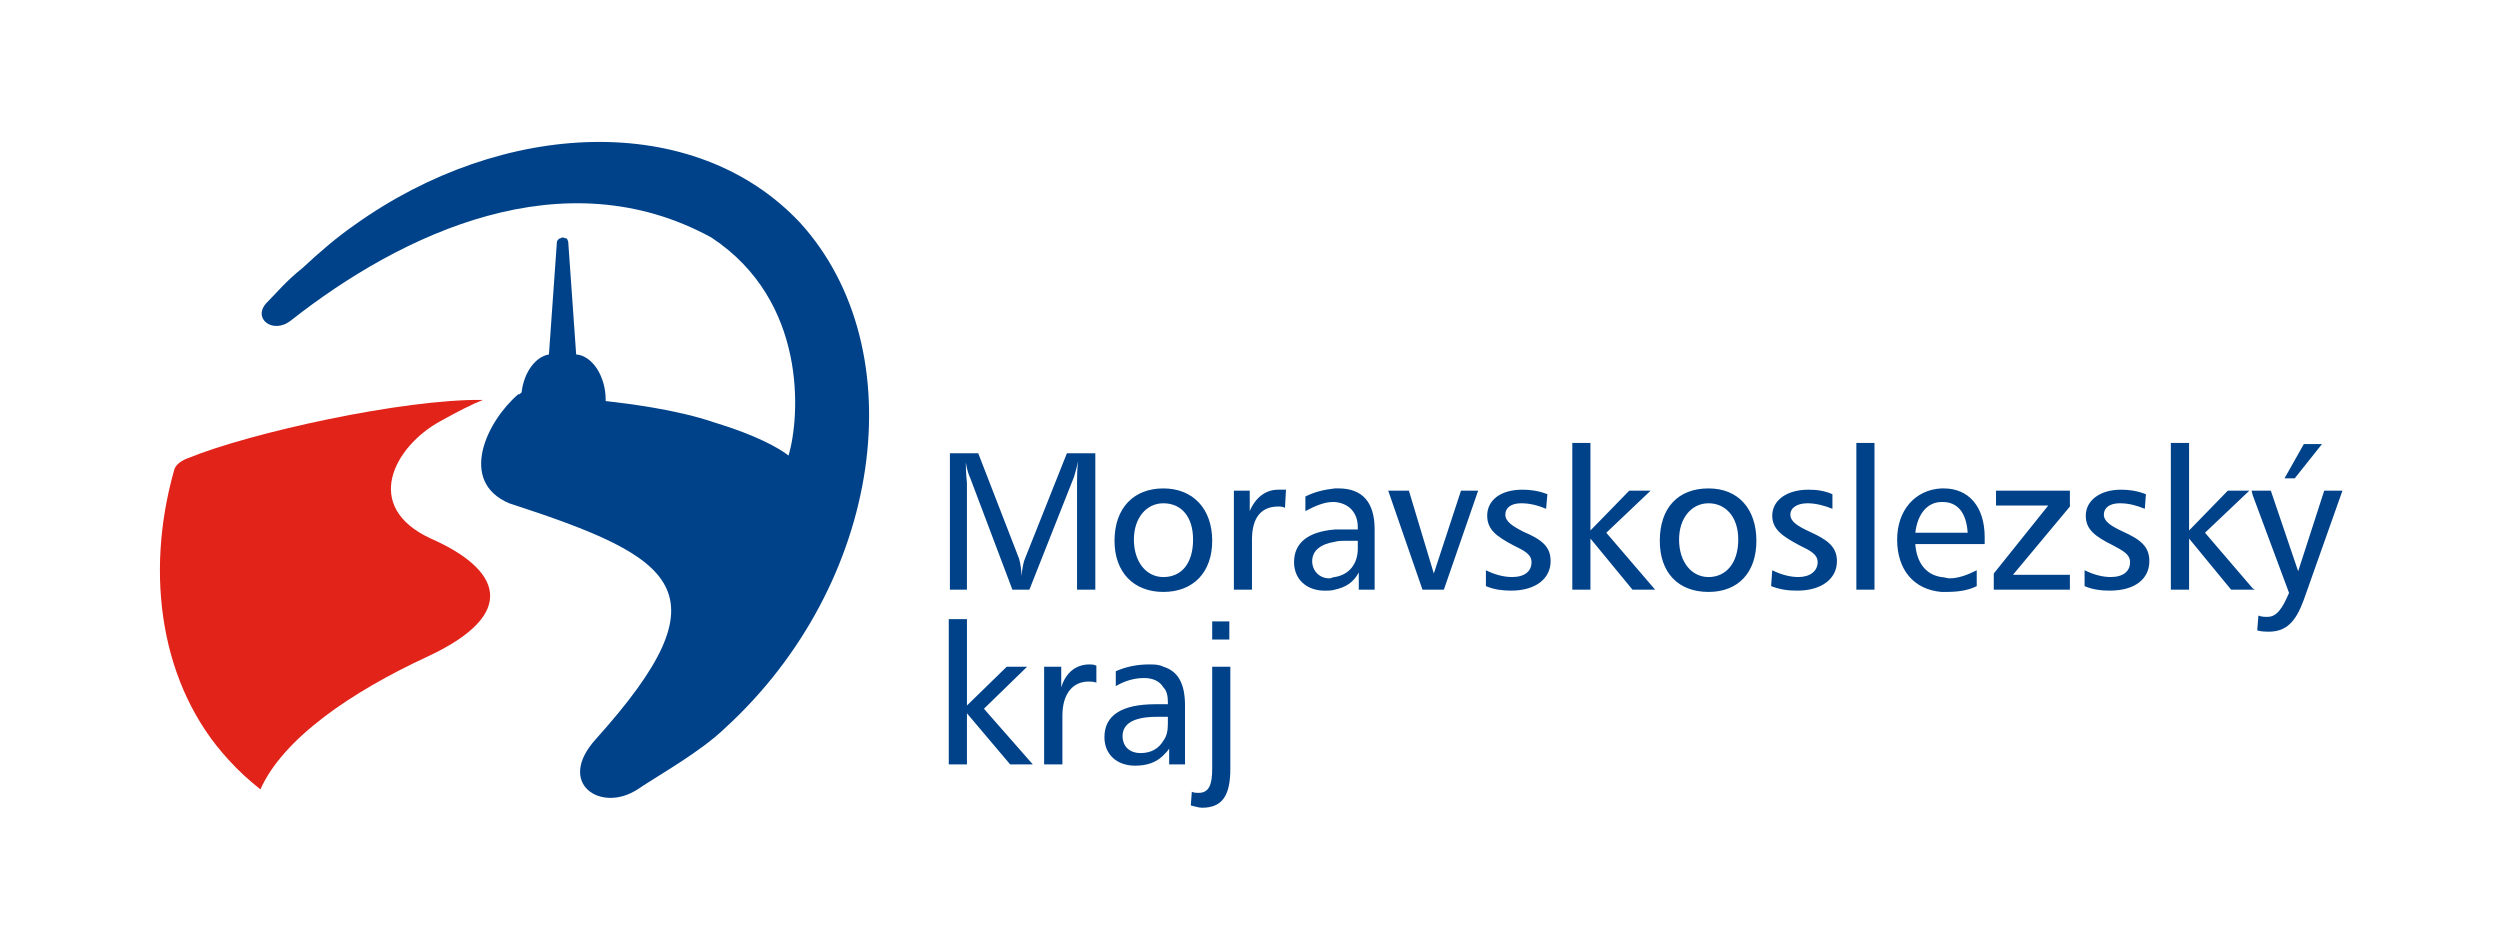 <?xml version="1.0" encoding="utf-8"?>
<!-- Generator: Adobe Illustrator 16.0.0, SVG Export Plug-In . SVG Version: 6.00 Build 0)  -->
<!DOCTYPE svg PUBLIC "-//W3C//DTD SVG 1.1//EN" "http://www.w3.org/Graphics/SVG/1.1/DTD/svg11.dtd">
<svg version="1.1" id="Vrstva_1" xmlns="http://www.w3.org/2000/svg" xmlns:xlink="http://www.w3.org/1999/xlink" x="0px" y="0px"
	 width="256.512px" height="95.952px" viewBox="-32.023 -5.667 256.512 95.952"
	 enable-background="new -32.023 -5.667 256.512 95.952" xml:space="preserve">
<path fill="#E2231A" d="M17.538,35.366c-1.164,0.465-2.328,1.046-4.426,2.208c-4.659,2.572-8.044,8.732-0.935,12.016
	c7.111,3.124,9.208,7.673-0.349,12.118c-7.807,3.618-14.797,8.38-17.131,13.618c-1.165-0.934-2.212-1.863-3.26-3.026
	C-15.56,64.73-17.19,53.31-14.16,42.587c0.12-0.582,0.818-1.048,1.516-1.279C-6.351,38.737,9.382,35.25,17.538,35.366z"/>
<path fill="#004289" d="M50.06,17.175c11.886,13.062,8.501,37.064-7.696,51.869c-2.562,2.456-6.528,4.649-8.974,6.281
	c-3.729,2.451-8.389-0.57-4.311-5.119c13.75-15.27,8.274-18.655-8.857-24.234c-5.246-2.223-2.329-8.398,0.932-11.188
	c0.116,0,0.116,0,0.116,0l0,0c0.115-0.121,0.232-0.121,0.232-0.237l0,0c0.235-1.986,1.399-3.613,2.798-3.845l0.817-11.537
	c0-0.116,0.115-0.232,0.233-0.349c0.117,0,0.233-0.116,0.349-0.116l0,0c0.117,0,0.349,0.116,0.465,0.116
	c0,0.117,0.118,0.233,0.118,0.349l0.813,11.537c1.635,0.115,3.03,2.208,3.03,4.664v0.116c1.982,0.233,7.109,0.813,11.188,2.208
	c4.199,1.278,6.529,2.572,7.576,3.384c1.17-3.965,1.985-15.851-7.924-22.374c-15.149-8.282-31.698-0.474-43.119,8.5
	c-1.869,1.511-4.081-0.233-2.451-1.86c1.048-1.046,1.87-2.106,3.616-3.502c1.746-1.627,3.495-3.138,5.36-4.431
	C19.524,6.57,39.221,5.639,50.06,17.175z"/>
<path fill="#004289" d="M199.117,54.835v-0.132l0.23,0.132H199.117L199.117,54.835z M199.117,45.144l3.728,10.025
	c-0.698,1.628-1.275,2.456-2.212,2.456c-0.354,0-0.588,0-0.933-0.132l-0.119,1.525c0.464,0.129,0.93,0.129,1.163,0.129
	c1.868,0,2.8-1.058,3.616-3.281l3.963-11.188h-1.87l-2.673,8.268l-2.806-8.268h-1.857V45.144L199.117,45.144z M204.36,39.899
	l-1.979,3.51h1.05l2.79-3.51H204.36z M199.117,44.679v0.465l-0.115-0.465H199.117L199.117,44.679z M199.117,54.704l-4.896-5.709
	l4.548-4.315h-2.21l-3.972,4.082v-8.979h-1.87v15.053h1.87v-5.246l4.312,5.246h2.218V54.704L199.117,54.704z M167.181,55.068v-1.526
	c0.233,0,0.593,0.132,0.827,0.132c0.932,0,1.861-0.363,2.791-0.828v1.627c-0.93,0.465-1.991,0.596-3.153,0.596
	C167.534,55.068,167.31,55.068,167.181,55.068L167.181,55.068z M167.181,50.157v-1.162h2.688c-0.131-2.092-1.062-3.153-2.56-3.153
	h-0.129v-1.395c0.129,0,0.129,0,0.233,0c2.56,0,4.202,1.859,4.202,5.013v0.697H167.181L167.181,50.157z M172.777,44.679v1.525h5.358
	l-5.587,6.975v1.656h7.81V53.31h-5.841l5.841-7.004v-1.627H172.777L172.777,44.679z M188.16,45.042
	c-0.93-0.363-1.749-0.465-2.557-0.465c-2.223,0-3.616,1.162-3.616,2.659c0,1.424,0.928,2.121,2.788,3.051
	c1.061,0.566,1.758,0.931,1.758,1.729c0,0.93-0.697,1.524-1.989,1.524c-0.812,0-1.74-0.231-2.678-0.696v1.627
	c0.817,0.363,1.748,0.465,2.573,0.465c2.674,0,4.073-1.264,4.073-3.022c0-1.525-0.931-2.223-2.677-3.021
	c-1.292-0.597-1.991-1.061-1.991-1.759c0-0.696,0.595-1.162,1.627-1.162c0.939,0,1.759,0.232,2.574,0.567L188.16,45.042z
	 M167.181,44.447v1.395c-1.396,0-2.451,1.162-2.685,3.153h2.685v1.162h-2.685c0.128,1.86,1.058,3.153,2.685,3.385v1.526
	c-2.79-0.232-4.548-2.223-4.548-5.376C162.633,46.669,164.496,44.578,167.181,44.447L167.181,44.447z M143.282,55.068v-1.526
	c1.757,0,3.049-1.395,3.049-3.85c0-2.324-1.292-3.72-3.049-3.72v-1.525c3.049,0,4.909,2.093,4.909,5.376
	C148.191,53.077,146.331,55.068,143.282,55.068L143.282,55.068z M155.993,45.042c-0.812-0.363-1.627-0.465-2.455-0.465
	c-2.326,0-3.72,1.162-3.72,2.659c0,1.424,1.058,2.121,2.79,3.051c1.161,0.566,1.869,0.931,1.869,1.729
	c0,0.93-0.809,1.524-1.972,1.524c-0.828,0-1.758-0.231-2.688-0.696l-0.116,1.627c0.941,0.363,1.743,0.465,2.673,0.465
	c2.573,0,4.082-1.264,4.082-3.022c0-1.525-1.041-2.223-2.788-3.021c-1.294-0.597-1.991-1.061-1.991-1.759
	c0-0.696,0.697-1.162,1.759-1.162c0.809,0,1.745,0.232,2.557,0.567V45.042L155.993,45.042z M158.448,39.783v15.053h1.86V39.783
	H158.448z M143.282,44.447v1.525c-1.73,0-3.024,1.496-3.024,3.72c0,2.325,1.294,3.85,3.024,3.85v1.526l0,0
	c-3.127,0-5.002-1.991-5.002-5.245C138.28,46.438,140.155,44.447,143.282,44.447L143.282,44.447L143.282,44.447z M104.937,54.835
	v-1.294c1.424-0.231,2.355-1.293,2.355-2.92v-0.799h-1.295c-0.361,0-0.696,0-1.061,0.102v-1.264c0.233,0,0.597,0,0.931,0h1.425
	v-0.232c0-1.525-0.932-2.456-2.355-2.587v-1.395c0.131,0,0.233,0,0.364,0c2.455,0,3.72,1.395,3.72,4.214v6.175h-1.627v-1.759
	C106.824,54.138,105.997,54.603,104.937,54.835L104.937,54.835z M110.415,44.679l3.516,10.156h2.194l3.516-10.156h-1.759l-2.788,8.5
	l-2.557-8.5H110.415L110.415,44.679z M126.746,45.042c-0.931-0.363-1.759-0.465-2.558-0.465c-2.354,0-3.618,1.162-3.618,2.659
	c0,1.424,0.93,2.121,2.688,3.051c1.163,0.566,1.859,0.931,1.859,1.729c0,0.93-0.696,1.524-1.991,1.524
	c-0.825,0-1.758-0.231-2.688-0.696v1.627c0.828,0.363,1.758,0.465,2.581,0.465c2.563,0,4.06-1.264,4.06-3.022
	c0-1.525-0.93-2.223-2.79-3.021c-1.163-0.597-1.859-1.061-1.859-1.759c0-0.696,0.59-1.162,1.627-1.162
	c0.93,0,1.758,0.232,2.557,0.567L126.746,45.042L126.746,45.042z M129.303,39.783v15.053h1.86v-5.246l4.315,5.246h2.323l-5.01-5.841
	l4.546-4.315h-2.194l-3.98,4.082v-8.979H129.303z M104.937,44.447v1.395c-0.101,0-0.101,0-0.231,0c-0.799,0-1.729,0.363-2.79,0.93
	v-1.495C102.845,44.81,103.775,44.578,104.937,44.447L104.937,44.447z M104.937,48.661v1.264c-1.496,0.232-2.324,0.93-2.324,1.99
	c0,0.931,0.697,1.759,1.758,1.759c0.233,0,0.335-0.132,0.566-0.132v1.294c-0.333,0.102-0.697,0.102-1.03,0.102
	c-1.86,0-3.154-1.162-3.154-2.92C100.752,50.055,102.148,48.893,104.937,48.661L104.937,48.661z M87.342,71.835v-1.5
	c0.364-0.484,0.464-1.059,0.464-1.756v-0.696h-0.464v-1.294h0.464v-0.232c0-0.566-0.1-1.162-0.464-1.496V62.74
	c1.525,0.465,2.223,1.758,2.223,3.98v6.044h-1.627v-1.627C87.806,71.37,87.575,71.602,87.342,71.835L87.342,71.835z M87.342,55.068
	v-1.526c1.861,0,3.05-1.395,3.05-3.85c0-2.324-1.188-3.72-3.05-3.72v-1.525c3.05,0,5.013,2.093,5.013,5.376
	C92.354,53.077,90.392,55.068,87.342,55.068L87.342,55.068z M99.925,44.578c-0.334,0-0.566,0-0.8,0
	c-1.292,0-2.324,0.799-2.919,2.193v-2.092h-1.627v10.156h1.857v-5.144c0-2.224,0.931-3.386,2.688-3.386c0.233,0,0.466,0,0.697,0.132
	L99.925,44.578L99.925,44.578z M92.354,58.09v1.859h1.758V58.09H92.354L92.354,58.09z M92.354,62.74v10.489
	c0,1.627-0.335,2.456-1.395,2.456c-0.232,0-0.466,0-0.696-0.115l-0.104,1.408c0.465,0.102,0.8,0.232,1.162,0.232
	c2.094,0,2.894-1.293,2.894-3.981V62.74H92.354z M65.441,40.843v13.992h1.748V43.88c0-0.131-0.115-0.828-0.115-2.107
	c0.115,0.814,0.348,1.395,0.465,1.636l4.315,11.427h1.743l4.428-11.188c0.232-0.479,0.351-1.177,0.583-1.989
	c-0.121,0.813-0.121,1.51-0.121,2.223v10.955h1.875V40.843h-2.918l-4.313,10.84c-0.117,0.231-0.233,0.799-0.35,1.728
	c0-0.697-0.115-1.264-0.232-1.728l-4.199-10.84H65.441L65.441,40.843z M87.342,44.447v1.525c-1.729,0-3.022,1.496-3.022,3.72
	c0,2.325,1.293,3.85,3.022,3.85v1.526l0,0c-3.022,0-5.01-1.991-5.01-5.245C82.332,46.438,84.319,44.447,87.342,44.447L87.342,44.447
	L87.342,44.447z M87.342,62.74v2.121c-0.335-0.597-1.031-0.959-1.962-0.959c-0.932,0-1.888,0.231-2.918,0.828v-1.525
	c1.031-0.465,2.222-0.698,3.386-0.698C86.412,62.506,86.876,62.506,87.342,62.74L87.342,62.74z M87.342,66.589v1.294h-0.696
	c-2.326,0-3.487,0.696-3.487,1.968c0,1.054,0.697,1.751,1.859,1.751c1.06,0,1.858-0.465,2.324-1.267v1.5
	c-0.696,0.696-1.627,1.06-2.895,1.06c-1.884,0-3.149-1.162-3.149-2.92c0-2.224,1.729-3.386,5.245-3.386H87.342L87.342,66.589z
	 M65.325,57.857v14.907h1.865V67.52l4.432,5.244h2.325l-5.013-5.71l4.432-4.314h-2.092l-4.083,3.98v-8.863H65.325L65.325,57.857z
	 M80.47,62.637c-0.233-0.131-0.573-0.131-0.697-0.131c-1.396,0-2.443,0.828-2.908,2.354V62.74h-1.756v10.024h1.875v-5.013
	c0-2.193,1.043-3.487,2.68-3.487c0.234,0,0.464,0,0.807,0.106V62.637z"/>
</svg>

